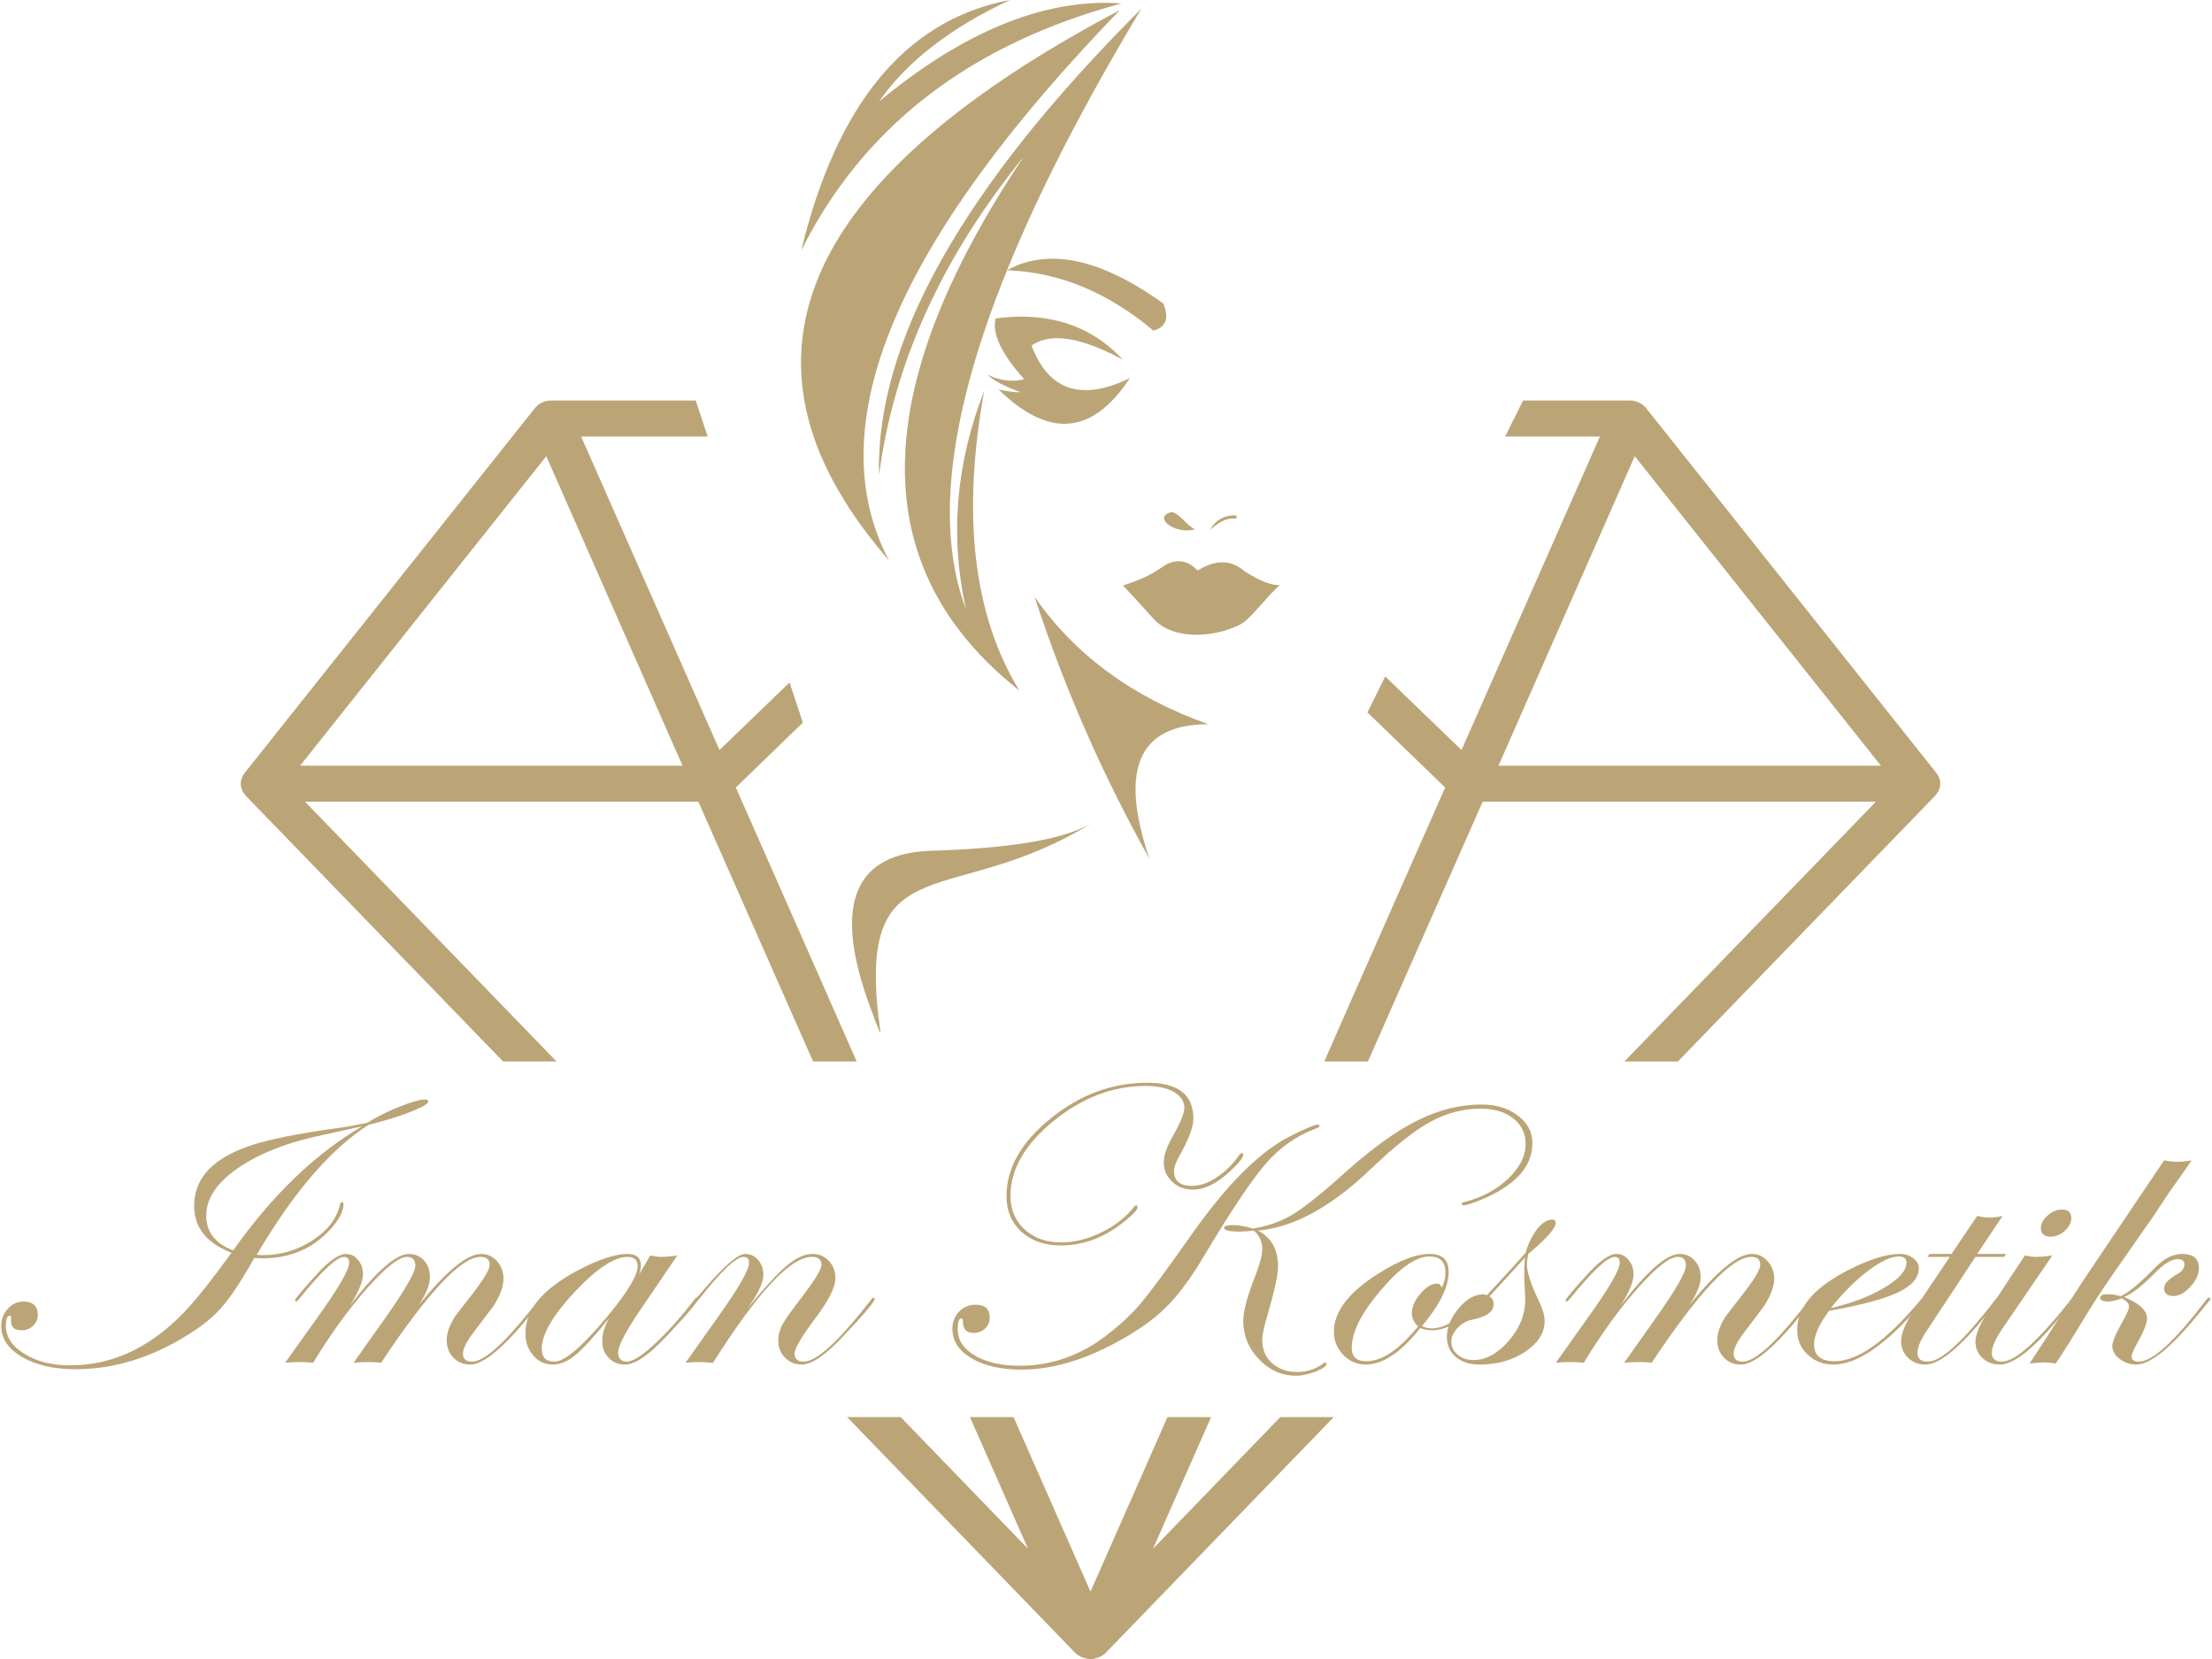 <?xml version="1.0" encoding="UTF-8"?>
<!DOCTYPE svg PUBLIC "-//W3C//DTD SVG 1.1//EN" "http://www.w3.org/Graphics/SVG/1.1/DTD/svg11.dtd">
<!-- Creator: CorelDRAW 2020 (64-Bit) -->
<svg xmlns="http://www.w3.org/2000/svg" xml:space="preserve" width="148px" height="111px" version="1.1" shape-rendering="geometricPrecision" text-rendering="geometricPrecision" image-rendering="optimizeQuality" fill-rule="evenodd" clip-rule="evenodd"
viewBox="0 0 16.621 12.48"
 xmlns:xlink="http://www.w3.org/1999/xlink"
 xmlns:xodm="http://www.corel.com/coreldraw/odm/2003">
 <g id="Layer_x0020_1">
  <path fill="#BBA577" d="M0.552 10.3l0.007 0c0.29,0 0.574,-0.087 0.85,-0.262l0 0c0.1,-0.062 0.178,-0.125 0.235,-0.188l0 0c0.062,-0.067 0.133,-0.169 0.213,-0.306l0 0 0.047 -0.081c0.018,0.002 0.038,0.003 0.058,0.003l0 0c0.206,0 0.374,-0.069 0.504,-0.208l0 0c0.073,-0.077 0.109,-0.145 0.109,-0.205l0 0 -0.009 -0.011c-0.008,0 -0.015,0.007 -0.019,0.023l0 0c-0.024,0.104 -0.093,0.193 -0.206,0.266l0 0c-0.114,0.074 -0.238,0.111 -0.372,0.111l0 0c-0.018,0 -0.034,-0.002 -0.047,-0.003l0 0 0.026 -0.044c0.269,-0.448 0.541,-0.759 0.816,-0.934l0 0c0.117,-0.028 0.221,-0.06 0.312,-0.096l0 0c0.09,-0.035 0.135,-0.061 0.136,-0.078l0 -0.001 0 -0.001c0,-0.009 -0.009,-0.014 -0.026,-0.014l0 0 -0.004 0c-0.036,0.001 -0.101,0.02 -0.196,0.058l0 0c-0.095,0.039 -0.172,0.078 -0.232,0.117l0 0 -0.155 0.03 -0.182 0.026c-0.27,0.041 -0.469,0.085 -0.594,0.134l0 0c-0.248,0.095 -0.372,0.24 -0.372,0.436l0 0c0,0.162 0.093,0.279 0.281,0.352l0 0c-0.132,0.182 -0.238,0.317 -0.316,0.404l0 0c-0.266,0.295 -0.565,0.443 -0.896,0.443l0 0c-0.138,0 -0.254,-0.029 -0.346,-0.087l0 0c-0.093,-0.057 -0.139,-0.127 -0.139,-0.211l0 0c0,-0.051 0.01,-0.076 0.03,-0.076l0 0c0.006,0.001 0.009,0.006 0.009,0.015l0 0 0 0.03c0,0.043 0.027,0.065 0.078,0.065l0 0c0.035,0 0.063,-0.011 0.087,-0.033l0 0c0.024,-0.023 0.036,-0.05 0.036,-0.083l0 0c0,-0.066 -0.037,-0.1 -0.108,-0.1l0 0c-0.046,0 -0.086,0.018 -0.118,0.055l0 0c-0.033,0.035 -0.049,0.079 -0.049,0.129l0 0c0,0.095 0.053,0.173 0.158,0.234l0 0c0.103,0.06 0.235,0.09 0.394,0.091zm0.99 -1.155c0,-0.129 0.079,-0.248 0.239,-0.358l0 0c0.159,-0.11 0.373,-0.194 0.642,-0.25l0 0c0.078,-0.017 0.138,-0.03 0.179,-0.04l0 0c0.049,-0.011 0.087,-0.019 0.112,-0.024l0 0c-0.354,0.208 -0.677,0.519 -0.969,0.933l0 0c-0.135,-0.05 -0.203,-0.138 -0.203,-0.261l0 0z"/>
  <path fill="#BBA577" d="M3.611 9.433l-0.002 0c-0.105,0 -0.262,0.129 -0.471,0.388l0 0c0.058,-0.086 0.087,-0.158 0.087,-0.213l0 0c0,-0.051 -0.014,-0.092 -0.044,-0.125l0 0c-0.029,-0.033 -0.067,-0.05 -0.112,-0.05l-0.002 0c-0.097,0 -0.245,0.129 -0.444,0.388l0 0c0.065,-0.101 0.098,-0.18 0.098,-0.237l0 0c0,-0.04 -0.012,-0.077 -0.038,-0.107l0 0c-0.025,-0.03 -0.055,-0.044 -0.089,-0.044l-0.002 0c-0.054,0 -0.131,0.055 -0.231,0.166l0 0c-0.101,0.113 -0.152,0.174 -0.152,0.183l0 0 0.006 0.009c0.007,0 0.016,-0.008 0.027,-0.021l0 0c0.17,-0.21 0.283,-0.315 0.337,-0.315l0 0c0.025,0 0.038,0.014 0.038,0.044l0 0c0,0.054 -0.082,0.194 -0.245,0.421l0 0 -0.237 0.332c0.032,-0.004 0.07,-0.006 0.113,-0.006l0 0c0.04,0 0.072,0.002 0.098,0.006l0 0c0.135,-0.222 0.272,-0.411 0.41,-0.565l0 0c0.138,-0.155 0.237,-0.232 0.297,-0.232l0 0c0.041,0 0.062,0.022 0.062,0.066l0 0c0,0.049 -0.077,0.182 -0.23,0.399l0 0 -0.235 0.332c0.032,-0.004 0.07,-0.006 0.115,-0.006l0 0c0.039,0 0.069,0.002 0.092,0.006l0 0c0.354,-0.532 0.603,-0.797 0.749,-0.797l0 0c0.045,0 0.068,0.02 0.068,0.06l0 0c0,0.036 -0.047,0.113 -0.139,0.231l0 0c-0.073,0.093 -0.113,0.145 -0.121,0.157l0 0c-0.042,0.064 -0.063,0.123 -0.063,0.178l0 0c0,0.054 0.017,0.098 0.05,0.132l0 0c0.033,0.035 0.075,0.052 0.127,0.052l0 0c0.1,0 0.253,-0.128 0.461,-0.385l0 0 0.071 -0.087c0.01,-0.012 0.015,-0.02 0.016,-0.023l-0.01 -0.009c-0.005,0 -0.011,0.005 -0.016,0.015l0 0 -0.03 0.032 -0.051 0.064c-0.199,0.247 -0.341,0.371 -0.427,0.371l0 0c-0.046,0 -0.069,-0.021 -0.069,-0.06l0 0c0,-0.038 0.028,-0.092 0.081,-0.162l0 0c0.094,-0.125 0.142,-0.187 0.143,-0.188l0 0c0.054,-0.082 0.081,-0.153 0.081,-0.214l0 0c0,-0.052 -0.017,-0.096 -0.049,-0.132l0 0c-0.032,-0.036 -0.071,-0.054 -0.118,-0.054z"/>
  <path fill="#BBA577" d="M4.712 9.433l-0.003 0 -0.004 0c-0.08,0.001 -0.184,0.033 -0.314,0.096 -0.299,0.146 -0.448,0.312 -0.448,0.501l0 0.003c0.001,0.066 0.021,0.121 0.06,0.165l0 0c0.039,0.045 0.088,0.067 0.147,0.067l0 0c0.055,0 0.112,-0.024 0.17,-0.072l0 0c0.059,-0.048 0.143,-0.141 0.253,-0.278l0 0c-0.035,0.062 -0.052,0.119 -0.052,0.172l0 0c0,0.051 0.015,0.093 0.048,0.127l0 0c0.031,0.034 0.073,0.051 0.124,0.051l0 0c0.075,0 0.177,-0.07 0.308,-0.209l0 0c0.161,-0.17 0.241,-0.265 0.241,-0.286l0 0 -0.01 -0.009c-0.005,0 -0.011,0.005 -0.018,0.015l0 0c-0.1,0.131 -0.2,0.242 -0.296,0.332l0 0c-0.097,0.09 -0.168,0.135 -0.212,0.135l0 0c-0.043,0 -0.065,-0.024 -0.065,-0.069l0 0c0,-0.048 0.051,-0.148 0.152,-0.299l0 0 0.293 -0.431c-0.047,0.008 -0.086,0.011 -0.116,0.011l0 0c-0.025,0 -0.054,-0.003 -0.087,-0.011l0 0 -0.085 0.143c0.009,-0.027 0.014,-0.05 0.014,-0.066l0 0c0,-0.058 -0.033,-0.088 -0.1,-0.088zm-0.646 0.714c0,-0.109 0.082,-0.251 0.247,-0.428l0 0c0.165,-0.175 0.298,-0.264 0.399,-0.264l0 0c0.05,0 0.075,0.024 0.075,0.071l0 0c0,0.069 -0.077,0.196 -0.23,0.38l0 0c-0.188,0.225 -0.32,0.337 -0.395,0.337l0 0c-0.065,0 -0.096,-0.032 -0.096,-0.096l0 0z"/>
  <path fill="#BBA577" d="M6.106 9.433l-0.002 0 -0.003 0c-0.059,0 -0.123,0.03 -0.192,0.088l0 0c-0.07,0.059 -0.17,0.167 -0.3,0.328l0 0c0.083,-0.112 0.124,-0.199 0.124,-0.262l0 0c0,-0.042 -0.013,-0.078 -0.04,-0.109l0 0c-0.026,-0.03 -0.057,-0.045 -0.094,-0.045l-0.002 0c-0.059,0 -0.172,0.101 -0.341,0.302l0 0 -0.032 0.036 -0.006 0.012 0.01 0.009c0.005,-0.001 0.013,-0.008 0.023,-0.021l0 0c0.166,-0.211 0.277,-0.316 0.333,-0.316l0 0c0.028,0 0.041,0.014 0.041,0.044l0 0c0,0.052 -0.073,0.182 -0.22,0.389l0 0 -0.258 0.364c0.035,-0.004 0.071,-0.006 0.109,-0.006l0 0c0.012,0 0.044,0.002 0.098,0.006l0 0c0.336,-0.532 0.583,-0.797 0.744,-0.797l0 0c0.048,0 0.072,0.02 0.072,0.06l0 0c0,0.032 -0.045,0.107 -0.134,0.225l0 0c-0.086,0.112 -0.14,0.186 -0.16,0.224l0 0c-0.02,0.038 -0.031,0.079 -0.031,0.123l0 0c0,0.05 0.017,0.092 0.051,0.126l0 0c0.033,0.035 0.075,0.052 0.125,0.052l0 0c0.075,0 0.178,-0.07 0.309,-0.209l0 0c0.161,-0.17 0.241,-0.265 0.241,-0.286l0 0 -0.01 -0.009c-0.006,0 -0.011,0.005 -0.017,0.015l0 0c-0.241,0.311 -0.41,0.467 -0.508,0.467l0 0c-0.045,0 -0.068,-0.021 -0.068,-0.06l0 0c0,-0.038 0.051,-0.127 0.155,-0.265l0 0c0.102,-0.135 0.152,-0.236 0.152,-0.302l0 0c0,-0.052 -0.016,-0.095 -0.049,-0.131l0 0c-0.033,-0.034 -0.073,-0.052 -0.12,-0.052z"/>
  <path fill="#BBA577" d="M11.518 8.605l0 -0.006c0,-0.083 -0.036,-0.151 -0.108,-0.206l0 0c-0.072,-0.056 -0.163,-0.084 -0.274,-0.084l0 0c-0.16,0 -0.32,0.039 -0.479,0.118 -0.159,0.078 -0.339,0.207 -0.541,0.387l0 0c-0.173,0.157 -0.304,0.261 -0.393,0.317l0 0c-0.094,0.057 -0.196,0.094 -0.308,0.111l0 0c-0.054,-0.017 -0.104,-0.026 -0.149,-0.026l0 0c-0.045,0 -0.068,0.007 -0.068,0.02l0 0c0,0.019 0.041,0.029 0.122,0.029l0 0c0.027,0 0.061,-0.003 0.101,-0.008l0 0c0.043,0.036 0.065,0.082 0.065,0.137l0 0c0,0.045 -0.016,0.108 -0.047,0.19l0 0c-0.064,0.161 -0.096,0.279 -0.096,0.351l0 0c0,0.112 0.04,0.209 0.118,0.29l0 0c0.079,0.082 0.171,0.124 0.279,0.124l0 0c0.046,0 0.095,-0.011 0.149,-0.032l0 0c0.054,-0.021 0.081,-0.041 0.081,-0.06l0 0 -0.01 -0.008c-0.004,0 -0.013,0.005 -0.026,0.016l0 0c-0.054,0.037 -0.115,0.056 -0.184,0.056l0 0c-0.078,0 -0.142,-0.023 -0.191,-0.067l0 0c-0.049,-0.045 -0.073,-0.102 -0.073,-0.173l0 0c0,-0.039 0.013,-0.1 0.038,-0.184l0 0c0.054,-0.185 0.081,-0.308 0.081,-0.368l0 0c0,-0.13 -0.051,-0.22 -0.152,-0.272l0 0c0.27,-0.023 0.555,-0.179 0.856,-0.469l0 0c0.174,-0.166 0.321,-0.283 0.442,-0.349l0 0c0.121,-0.066 0.247,-0.099 0.377,-0.099l0 0c0.102,0 0.184,0.025 0.246,0.073l0 0c0.062,0.05 0.093,0.113 0.093,0.192l0 0c0,0.092 -0.044,0.179 -0.133,0.263l0 0c-0.089,0.084 -0.2,0.143 -0.333,0.176l0 0c-0.01,0.002 -0.015,0.007 -0.015,0.015l0 0c0,0.005 0.005,0.008 0.015,0.008l0 0c0.021,0 0.067,-0.015 0.138,-0.044l0 0c0.252,-0.107 0.378,-0.247 0.379,-0.418zm-3.623 -0.192c-0.222,0.179 -0.333,0.374 -0.333,0.585l0 0c0,0.111 0.038,0.2 0.113,0.269l0 0c0.076,0.068 0.174,0.102 0.294,0.102l0 0c0.17,0 0.327,-0.058 0.473,-0.175l0 0c0.071,-0.056 0.106,-0.094 0.106,-0.113l0 0c0,-0.009 -0.004,-0.014 -0.013,-0.014l0 0 -0.01 0.008c-0.062,0.079 -0.144,0.145 -0.247,0.195l0 0c-0.104,0.051 -0.205,0.076 -0.306,0.076l0 0c-0.112,0 -0.204,-0.033 -0.274,-0.098l0 0c-0.071,-0.065 -0.106,-0.149 -0.106,-0.252l0 0c0,-0.2 0.108,-0.388 0.325,-0.564l0 0c0.217,-0.176 0.447,-0.263 0.692,-0.263l0 0c0.086,0 0.156,0.014 0.21,0.044l0 0c0.054,0.031 0.081,0.071 0.081,0.121l0 0c0,0.04 -0.028,0.109 -0.084,0.208l0 0c-0.048,0.083 -0.071,0.15 -0.071,0.201l0 0c0,0.058 0.02,0.106 0.063,0.146l0 0c0.041,0.04 0.094,0.06 0.157,0.06l0 0c0.088,0 0.182,-0.047 0.281,-0.14l0 0c0.065,-0.06 0.097,-0.102 0.097,-0.123l0 0c0,-0.008 -0.004,-0.012 -0.013,-0.012l0 0 -0.013 0.009c-0.041,0.061 -0.091,0.113 -0.15,0.157l0 0c-0.073,0.054 -0.143,0.081 -0.209,0.081l0 0c-0.09,0 -0.136,-0.037 -0.136,-0.112l0 0c0,-0.027 0.013,-0.063 0.037,-0.107l0 0c0.073,-0.128 0.109,-0.225 0.109,-0.287l0 0c0,-0.18 -0.115,-0.27 -0.346,-0.27 -0.264,0 -0.506,0.089 -0.727,0.268zm1.875 0.098c-0.072,0.034 -0.129,0.064 -0.168,0.09l0 0c-0.206,0.134 -0.425,0.368 -0.657,0.699l0 0c-0.181,0.257 -0.305,0.424 -0.371,0.502l0 0c-0.065,0.078 -0.149,0.157 -0.25,0.236l0 0c-0.201,0.157 -0.422,0.236 -0.662,0.236l0 0c-0.139,0 -0.252,-0.026 -0.338,-0.077l0 0c-0.086,-0.051 -0.129,-0.117 -0.129,-0.198l0 0c0,-0.054 0.009,-0.081 0.027,-0.081l0 0c0.009,0 0.013,0.01 0.013,0.03l0 0c0,0.052 0.027,0.079 0.082,0.079l0 0c0.033,0 0.061,-0.012 0.085,-0.034l0 0c0.023,-0.023 0.034,-0.05 0.034,-0.081l0 0c0,-0.065 -0.035,-0.097 -0.107,-0.097l0 0c-0.05,0 -0.091,0.018 -0.124,0.052l0 0c-0.033,0.035 -0.05,0.078 -0.05,0.129l0 0c0,0.091 0.048,0.165 0.144,0.222l0 0c0.096,0.056 0.221,0.085 0.376,0.085l0 0c0.223,0 0.461,-0.068 0.714,-0.205l0 0c0.152,-0.082 0.275,-0.168 0.366,-0.257l0 0c0.092,-0.089 0.187,-0.215 0.284,-0.378l0 0c0.208,-0.348 0.364,-0.583 0.471,-0.706l0 0c0.106,-0.124 0.23,-0.211 0.373,-0.265l0 0c0.022,-0.008 0.033,-0.015 0.033,-0.02l0 0c0,-0.008 -0.005,-0.012 -0.014,-0.012l0 0c-0.015,0 -0.059,0.017 -0.132,0.051l0 0z"/>
  <path fill="#BBA577" d="M11.132 9.769l0 0 -0.006 -0.006c-0.006,0 -0.015,0.007 -0.027,0.02l0 0c-0.042,0.057 -0.096,0.107 -0.162,0.148l0 0c-0.067,0.042 -0.125,0.062 -0.174,0.062l0 0c-0.028,0 -0.053,-0.006 -0.075,-0.018l0 0c0.133,-0.158 0.2,-0.294 0.2,-0.407l0 0c0,-0.089 -0.045,-0.134 -0.138,-0.135l-0.004 0 -0.005 0c-0.1,0.001 -0.228,0.05 -0.382,0.148 -0.223,0.14 -0.334,0.286 -0.334,0.437l0 0c0,0.067 0.023,0.126 0.07,0.174l0 0c0.047,0.048 0.104,0.073 0.17,0.073l0 0c0.128,0 0.265,-0.092 0.41,-0.275l0 0c0.027,0.012 0.057,0.017 0.092,0.017l0 0c0.081,0 0.171,-0.042 0.268,-0.129l0 0c0.064,-0.056 0.096,-0.093 0.097,-0.109zm-0.973 0.37c0,-0.117 0.072,-0.261 0.217,-0.431l0 0c0.144,-0.171 0.267,-0.256 0.367,-0.256l0 0c0.08,0 0.121,0.04 0.121,0.119l0 0c0,0.042 -0.009,0.08 -0.027,0.115l0 0c-0.007,-0.02 -0.019,-0.03 -0.036,-0.03l0 0c-0.041,0 -0.083,0.025 -0.126,0.076l0 0c-0.043,0.051 -0.064,0.101 -0.064,0.149l0 0c0,0.033 0.015,0.066 0.047,0.097l0 0c-0.141,0.174 -0.271,0.262 -0.39,0.262l0 0c-0.073,0 -0.109,-0.034 -0.109,-0.101l0 0z"/>
  <path fill="#BBA577" d="M11.694 9.199l0 -0.001c-0.001,-0.015 -0.009,-0.024 -0.025,-0.024l-0.001 0 -0.002 0c-0.037,0.001 -0.075,0.025 -0.113,0.073 -0.038,0.05 -0.067,0.108 -0.086,0.177l0 0c-0.066,0.074 -0.119,0.133 -0.158,0.175l0 0 -0.133 0.144c-0.009,-0.004 -0.019,-0.006 -0.03,-0.006l0 0c-0.062,0 -0.123,0.035 -0.182,0.104l0 0c-0.059,0.07 -0.089,0.142 -0.089,0.215l0 0c0,0.064 0.023,0.114 0.067,0.152l0 0c0.045,0.038 0.105,0.057 0.179,0.057l0 0c0.133,0 0.247,-0.032 0.344,-0.097l0 0c0.096,-0.065 0.145,-0.141 0.145,-0.23l0 0c0,-0.042 -0.015,-0.094 -0.045,-0.155l0 0c-0.059,-0.124 -0.088,-0.214 -0.088,-0.271l0 0c0,-0.023 0.004,-0.049 0.01,-0.079l0 0c0.138,-0.117 0.207,-0.194 0.207,-0.234zm-0.738 0.992c-0.031,-0.026 -0.048,-0.059 -0.048,-0.098l0 0c0,-0.036 0.016,-0.071 0.048,-0.104l0 0c0.031,-0.033 0.068,-0.054 0.111,-0.062l0 0c0.107,-0.021 0.16,-0.06 0.16,-0.118l0 0c0,-0.023 -0.01,-0.042 -0.031,-0.058l0 0c0.117,-0.126 0.206,-0.224 0.268,-0.293l0 0c-0.005,0.029 -0.007,0.066 -0.007,0.11l0 0c0,0.053 0.001,0.095 0.004,0.124l0 0c0.002,0.029 0.003,0.059 0.003,0.088l0 0c0,0.11 -0.042,0.212 -0.125,0.308l0 0c-0.083,0.095 -0.171,0.143 -0.264,0.143l0 0c-0.047,0 -0.087,-0.013 -0.119,-0.04l0 0z"/>
  <path fill="#BBA577" d="M13.17 9.433l-0.002 0c-0.105,0 -0.262,0.129 -0.472,0.388l0 0c0.059,-0.086 0.088,-0.158 0.088,-0.213l0 0c0,-0.051 -0.015,-0.092 -0.045,-0.125l0 0c-0.029,-0.033 -0.067,-0.05 -0.112,-0.05l-0.002 0c-0.097,0 -0.245,0.129 -0.443,0.388l0 0c0.065,-0.101 0.097,-0.18 0.097,-0.237l0 0c0,-0.04 -0.012,-0.077 -0.038,-0.107l0 0c-0.025,-0.03 -0.054,-0.044 -0.089,-0.044l-0.002 0c-0.054,0 -0.131,0.055 -0.23,0.166l0 0c-0.102,0.113 -0.153,0.174 -0.153,0.183l0 0 0.007 0.009c0.007,0 0.015,-0.008 0.027,-0.021l0 0c0.17,-0.21 0.282,-0.315 0.336,-0.315l0 0c0.025,0 0.038,0.014 0.038,0.044l0 0c0,0.054 -0.082,0.194 -0.245,0.421l0 0 -0.236 0.332c0.032,-0.004 0.069,-0.006 0.112,-0.006l0 0c0.04,0 0.073,0.002 0.098,0.006l0 0c0.136,-0.222 0.272,-0.411 0.41,-0.565l0 0c0.138,-0.155 0.237,-0.232 0.298,-0.232l0 0c0.041,0 0.061,0.022 0.061,0.066l0 0c0,0.049 -0.076,0.182 -0.23,0.399l0 0 -0.235 0.332c0.032,-0.004 0.071,-0.006 0.116,-0.006l0 0c0.038,0 0.069,0.002 0.091,0.006l0 0c0.354,-0.532 0.604,-0.797 0.75,-0.797l0 0c0.044,0 0.067,0.02 0.067,0.06l0 0c0,0.036 -0.046,0.113 -0.139,0.231l0 0c-0.073,0.093 -0.112,0.145 -0.121,0.157l0 0c-0.042,0.064 -0.063,0.123 -0.063,0.178l0 0c0,0.054 0.017,0.098 0.05,0.132l0 0c0.033,0.035 0.076,0.052 0.128,0.052l0 0c0.099,0 0.253,-0.128 0.46,-0.385l0 0 0.071 -0.087c0.01,-0.012 0.016,-0.02 0.017,-0.023l-0.01 -0.009c-0.006,0 -0.011,0.005 -0.017,0.015l0 0 -0.029 0.032 -0.052 0.064c-0.198,0.247 -0.341,0.371 -0.427,0.371l0 0c-0.045,0 -0.068,-0.021 -0.068,-0.06l0 0c0,-0.038 0.027,-0.092 0.081,-0.162l0 0c0.094,-0.125 0.141,-0.187 0.142,-0.188l0 0c0.054,-0.082 0.082,-0.153 0.082,-0.214l0 0c0,-0.052 -0.017,-0.096 -0.05,-0.132l0 0c-0.032,-0.036 -0.07,-0.054 -0.117,-0.054z"/>
  <path fill="#BBA577" d="M14.472 9.771l0 0 -0.007 -0.008c-0.009,0 -0.02,0.008 -0.033,0.023l0 0c-0.253,0.302 -0.466,0.454 -0.641,0.454l0 0c-0.103,0 -0.154,-0.042 -0.154,-0.127l0 0c0,-0.067 0.038,-0.152 0.113,-0.252l0 0c0.242,-0.043 0.416,-0.09 0.519,-0.139l0 0c0.104,-0.05 0.156,-0.11 0.156,-0.181l0 0c0,-0.03 -0.014,-0.056 -0.043,-0.077l0 0c-0.027,-0.02 -0.059,-0.031 -0.097,-0.031l-0.002 0 -0.002 0 -0.004 0c-0.091,0.001 -0.209,0.036 -0.352,0.106 -0.277,0.134 -0.415,0.289 -0.415,0.466l0 0c0,0.074 0.026,0.136 0.079,0.185l0 0c0.052,0.05 0.117,0.075 0.194,0.075l0 0c0.164,0 0.359,-0.126 0.588,-0.376l0 0 0.071 -0.079c0.019,-0.022 0.029,-0.035 0.03,-0.039zm-0.429 -0.211c0.096,-0.072 0.173,-0.108 0.231,-0.108l0 0c0.039,0 0.058,0.015 0.058,0.047l0 0c0,0.058 -0.055,0.121 -0.165,0.187l0 0c-0.111,0.066 -0.245,0.118 -0.404,0.154l0 0c0.092,-0.115 0.185,-0.209 0.28,-0.28l0 0z"/>
  <path fill="#BBA577" d="M14.472 10.265l0.003 0c0.105,0 0.26,-0.128 0.468,-0.385l0 0 0.071 -0.087c0.01,-0.012 0.016,-0.02 0.017,-0.023l0 0 -0.01 -0.009c-0.006,0 -0.012,0.005 -0.02,0.015l0 0c-0.239,0.311 -0.408,0.467 -0.509,0.467l0 0c-0.052,0 -0.077,-0.022 -0.077,-0.066l0 0c0,-0.041 0.022,-0.095 0.067,-0.162l0 0 0.369 -0.56 0.217 0 0.013 -0.022 0 0 -0.217 0 0.191 -0.286c-0.033,0.008 -0.065,0.012 -0.096,0.012l0 0c-0.03,0 -0.061,-0.004 -0.095,-0.012l0 0 -0.193 0.286 -0.165 0 -0.017 0.022 0.169 0 -0.278 0.414c-0.057,0.087 -0.087,0.16 -0.088,0.218l0 0.003 0 0.002c0.001,0.049 0.018,0.09 0.053,0.123l0 0c0.034,0.033 0.076,0.049 0.127,0.05z"/>
  <path fill="#BBA577" d="M15.394 9.144c-0.034,0.03 -0.051,0.061 -0.051,0.093l0 0c0,0.044 0.024,0.066 0.074,0.066l0 0c0.039,0 0.074,-0.015 0.107,-0.045l0 0c0.032,-0.029 0.048,-0.062 0.048,-0.095l0 0c0,-0.043 -0.023,-0.064 -0.07,-0.064l0 0c-0.038,0 -0.074,0.014 -0.108,0.045zm-0.363 1.121l0.003 0c0.109,0 0.267,-0.128 0.475,-0.385l0 0 0.071 -0.087c0.01,-0.012 0.015,-0.02 0.017,-0.023l0 0 -0.01 -0.009c-0.006,0 -0.012,0.005 -0.017,0.015l0 0c-0.247,0.311 -0.42,0.467 -0.519,0.467l0 0c-0.051,0 -0.077,-0.022 -0.077,-0.066l0 0c0,-0.044 0.027,-0.105 0.081,-0.184l0 0 0.375 -0.549c-0.054,0.008 -0.096,0.011 -0.125,0.011l0 0c-0.02,0 -0.047,-0.003 -0.082,-0.011l0 0 -0.257 0.39c-0.075,0.114 -0.114,0.199 -0.115,0.256l0 0.003 0 0.002c0.001,0.048 0.018,0.088 0.053,0.121l0 0c0.034,0.032 0.076,0.048 0.127,0.049z"/>
  <path fill="#BBA577" d="M16.059 10.265l0.002 0c0.106,0 0.263,-0.128 0.472,-0.385l0 0 0.071 -0.087c0.01,-0.012 0.015,-0.02 0.017,-0.023l0 0 0 0 -0.011 -0.009c-0.007,0 -0.014,0.005 -0.022,0.015l0 0c-0.235,0.311 -0.404,0.467 -0.508,0.467l0 0c-0.036,0 -0.054,-0.013 -0.054,-0.039l0 0c0,-0.015 0.011,-0.044 0.034,-0.085l0 0c0.055,-0.098 0.082,-0.164 0.082,-0.199l0 0c0,-0.062 -0.058,-0.116 -0.173,-0.163l0 0c0.058,-0.023 0.132,-0.08 0.224,-0.173l0 0c0.072,-0.074 0.131,-0.112 0.178,-0.112l0 0c0.034,0 0.052,0.012 0.052,0.035l0 0c0,0.031 -0.015,0.054 -0.045,0.072l0 0c-0.072,0.04 -0.108,0.077 -0.108,0.112l0 0c0,0.039 0.024,0.058 0.071,0.058l0 0c0.042,0 0.085,-0.023 0.127,-0.07l0 0c0.043,-0.046 0.064,-0.093 0.064,-0.14l0 0c0,-0.071 -0.042,-0.106 -0.126,-0.106l0 0c-0.068,0 -0.135,0.033 -0.2,0.099l0 0c-0.121,0.124 -0.209,0.197 -0.265,0.219l0 0c-0.029,-0.01 -0.062,-0.015 -0.097,-0.015l0 0c-0.037,0 -0.055,0.009 -0.055,0.025l0 0c0,0.02 0.02,0.03 0.058,0.03l0 0c0.027,0 0.062,-0.008 0.104,-0.024l0 0c0.037,0.019 0.055,0.039 0.055,0.061l0 0c0,0.018 -0.011,0.044 -0.031,0.081l0 0 -0.002 0.005c-0.062,0.109 -0.093,0.179 -0.093,0.211l0 0c0,0.036 0.018,0.069 0.055,0.097l0 0c0.036,0.028 0.076,0.042 0.124,0.043zm0.312 -1.525c-0.022,0 -0.055,-0.003 -0.101,-0.011l0 0 -0.607 0.902c-0.057,0.089 -0.1,0.156 -0.129,0.2l0 0 -0.191 0.297c-0.031,0.048 -0.06,0.091 -0.085,0.129 0.048,-0.005 0.084,-0.008 0.108,-0.008l0 0c0.029,0 0.058,0.003 0.087,0.008l0 0 0.022 -0.029c0.045,-0.068 0.104,-0.163 0.179,-0.286l0 0c0.066,-0.112 0.147,-0.235 0.241,-0.371l0 0 0.285 -0.408c0.057,-0.085 0.099,-0.149 0.127,-0.191l0 0c0.057,-0.081 0.1,-0.142 0.129,-0.183l0 0c0.018,-0.027 0.032,-0.047 0.041,-0.06l0 0c-0.048,0.008 -0.083,0.011 -0.106,0.011z"/>
  <path fill="#BBA577" d="M6.599 7.654l-0.033 0c0.001,0.001 0.001,0.002 0.001,0.003l0 0c0.015,0.038 0.03,0.076 0.047,0.115l0 0c0,-0.003 -0.001,-0.005 -0.001,-0.008l0 0c0,-0.001 0,-0.002 0,-0.003l0 0c-0.001,-0.002 -0.001,-0.003 -0.001,-0.005l0 0c0,-0.001 0,-0.003 0,-0.004l0 0c-0.001,-0.001 -0.001,-0.002 -0.001,-0.004l0 0c-0.001,-0.001 -0.001,-0.003 -0.001,-0.005l0 0c0,-0.001 0,-0.001 0,-0.002l0 0c-0.004,-0.03 -0.008,-0.058 -0.011,-0.087z"/>
  <path fill="#BBA577" d="M6.599 7.654l-0.033 0c0.001,0.001 0.001,0.002 0.001,0.003l0 0c0.015,0.038 0.03,0.076 0.047,0.115l0 0c0,-0.003 -0.001,-0.005 -0.001,-0.008l0 0c0,-0.001 0,-0.002 0,-0.003l0 0c-0.001,-0.002 -0.001,-0.003 -0.001,-0.005l0 0c0,-0.001 0,-0.003 0,-0.004l0 0c-0.001,-0.001 -0.001,-0.002 -0.001,-0.004l0 0c-0.001,-0.001 -0.001,-0.003 -0.001,-0.005l0 0c0,-0.001 0,-0.001 0,-0.002l0 0c-0.004,-0.03 -0.008,-0.058 -0.011,-0.087z"/>
  <path fill="#BBA577" d="M3.775 7.985l0.402 0 -1.892 -1.954 2.959 0 0.863 1.954 0.328 0 -0.909 -2.061 0.504 -0.488 -0.1 -0.302 -0.527 0.508 -1.041 -2.358 0.952 0 -0.09 -0.271 -1.087 0 -0.004 0 -0.012 0.001 -0.006 0 -0.009 0.002 -0.011 0.003 -0.012 0.003 -0.003 0.001 -0.007 0.003 -0.01 0.005 -0.016 0.009 -0.007 0.005 -0.005 0.004 -0.019 0.019 -0.002 0.002 -0.001 0.001 0 0 0 0.001 -2.184 2.745 -0.007 0.012 -0.008 0.01 -0.001 0.005 -0.007 0.02 -0.004 0.017 0 0.02 0.001 0.017 0.007 0.019 0.006 0.017 0.002 0.004 0.011 0.014 0.008 0.012 1.938 2.001zm0.325 -4.553l1.025 2.328 -2.877 0 1.852 -2.328z"/>
  <path fill="#BBA577" d="M8.191 12.48l0.003 0 0.003 0c0.009,0 0.018,-0.001 0.027,-0.003l0 0 0.007 -0.002 0.005 -0.001 0.006 -0.002 0.007 -0.002 0.004 -0.001 0.012 -0.006 0.002 -0.001 0.005 -0.002 0.003 -0.001 0.003 -0.002 0.003 -0.002 0 0 0.007 -0.005 0.01 -0.007 0.008 -0.007 0.003 -0.003 1.715 -1.773 0 0 -0.402 0 -0.958 0.991 0.437 -0.991 -0.328 0 -0.579 1.313 -0.579 -1.313 -0.328 0 0.437 0.991 -0.958 -0.991 -0.403 0 0 0 1.715 1.773 0.004 0.003 0.008 0.007 0.009 0.007 0.008 0.005 0 0 0.003 0.002 0.003 0.002 0.002 0.001 0.006 0.002 0.001 0.001 0.012 0.006 0.004 0.001 0.008 0.002 0.006 0.002 0.005 0.001 0.007 0.002c0.009,0.002 0.018,0.003 0.027,0.003z"/>
  <path fill="#BBA577" d="M6.307 1.058c-0.001,0.002 -0.002,0.003 -0.002,0.005l0 0c0,0 0,0 -0.001,0.001l0 0c-0.001,0.003 -0.003,0.006 -0.004,0.008l0 0c0,0 0,0.002 -0.001,0.002l0 0c-0.008,0.016 -0.015,0.032 -0.023,0.048l0 0c0,0 0,0.001 0,0.001l0 0c-0.001,0.003 -0.003,0.006 -0.004,0.009l0 0c0,0 0,0.001 -0.001,0.001l0 0c-0.001,0.003 -0.003,0.007 -0.004,0.009l0 0c0,0.001 0,0.002 -0.001,0.002l0 0c-0.001,0.003 -0.002,0.006 -0.004,0.009l0 0c0,0 0,0.001 0,0.001l0 0c-0.092,0.204 -0.171,0.435 -0.235,0.693l0 0 0 0c-0.001,0.004 -0.002,0.008 -0.003,0.013l0 0c0,0 0,0 0,0.001l0 0c-0.001,0.004 -0.002,0.008 -0.003,0.012l0 0c-0.001,0.004 -0.002,0.008 -0.003,0.013l0 0 0 0c0.002,-0.004 0.004,-0.009 0.006,-0.013l0 0c0.001,-0.003 0.003,-0.006 0.004,-0.008l0 0c0.001,-0.001 0.001,-0.002 0.002,-0.003l0 0c0.081,-0.162 0.174,-0.314 0.277,-0.457l0 0c0.48,-0.667 1.186,-1.127 2.12,-1.379 -0.039,-0.003 -0.079,-0.005 -0.117,-0.005l0 0c-0.541,0 -1.11,0.248 -1.707,0.743l0 0c0.209,-0.3 0.537,-0.555 0.986,-0.764 -0.559,0.105 -0.986,0.458 -1.282,1.058l0 0z"/>
  <path fill="#BBA577" d="M6.307 1.777c-0.038,0.06 -0.072,0.121 -0.102,0.182l0 0c-0.002,0.003 -0.003,0.006 -0.005,0.008l0 0c0,0 0,0 0,0l0 0 -0.003 0.007c0,0.001 0,0.001 0,0.001l0 0 -0.004 0.006c0,0.001 0,0.001 0,0.001l0 0c-0.001,0.002 -0.002,0.005 -0.003,0.007l0 0c0,0 0,0 0,0.001l0 0 -0.017 0.035c0,0 0,0 0,0.001l0 0 -0.003 0.005c0,0.001 0,0.002 -0.001,0.003l0 0c0,0.001 -0.001,0.003 -0.002,0.004l0 0c0,0.002 -0.001,0.003 -0.001,0.003l0 0c-0.001,0.002 -0.001,0.003 -0.002,0.004l0 0c-0.001,0.002 -0.001,0.003 -0.002,0.005l0 0c0,0.001 -0.001,0.002 -0.001,0.003l0 0c-0.001,0.001 -0.002,0.003 -0.002,0.005l0 0c-0.001,0.001 -0.001,0.002 -0.001,0.003l0 0c-0.001,0.001 -0.002,0.003 -0.003,0.005l0 0c0,0.001 -0.001,0.001 -0.001,0.003l0 0c-0.001,0.001 -0.001,0.003 -0.002,0.005l0 0c-0.001,0.001 -0.001,0.001 -0.001,0.002l0 0c-0.001,0.003 -0.002,0.005 -0.003,0.007l0 0c0,0 0,0.001 0,0.001l0 0c-0.206,0.498 -0.171,1.009 0.108,1.532l0 0c0.002,0.003 0.003,0.005 0.004,0.008l0 0c0.001,0 0.001,0.001 0.002,0.002l0 0c0.001,0.002 0.002,0.004 0.003,0.006l0 0c0,0.001 0.001,0.002 0.001,0.002l0 0c0.001,0.002 0.002,0.004 0.003,0.005l0 0c0.001,0.002 0.001,0.003 0.002,0.004l0 0c0.001,0.001 0.001,0.003 0.002,0.003l0 0c0.001,0.003 0.002,0.004 0.003,0.006l0 0c0,0 0,0.001 0.001,0.002l0 0c0.009,0.017 0.02,0.035 0.03,0.052l0 0c0.098,0.169 0.222,0.338 0.37,0.509 -0.531,-1.014 0.049,-2.394 1.738,-4.139 -1.042,0.55 -1.745,1.117 -2.108,1.701l0 0z"/>
  <path fill="#BBA577" d="M6.603 3.573c0.112,-0.843 0.476,-1.641 1.09,-2.396l0 0c-1.182,1.761 -1.194,3.101 -0.035,4.017l0 0c-0.346,-0.567 -0.433,-1.318 -0.264,-2.253l0 0c-0.213,0.545 -0.259,1.092 -0.137,1.642l0 0c-0.233,-0.618 -0.13,-1.467 0.309,-2.55l0 0 0 0 0 0c0.238,-0.587 0.575,-1.243 1.01,-1.967 -1.342,1.34 -1.999,2.509 -1.973,3.507l0 0z"/>
  <path fill="#BBA577" d="M7.909 1.946l-0.006 0c-0.121,0.001 -0.234,0.029 -0.337,0.087l0 0 0 0 0 0c0.39,0.014 0.757,0.165 1.101,0.454l0 0c0.095,-0.026 0.12,-0.094 0.075,-0.204l0 0c-0.313,-0.224 -0.591,-0.337 -0.833,-0.337z"/>
  <path fill="#BBA577" d="M7.48 2.396c-0.028,0.114 0.044,0.266 0.215,0.456l0 0c-0.03,0.008 -0.061,0.012 -0.092,0.012l0 0c-0.059,0 -0.12,-0.015 -0.183,-0.045 0.042,0.043 0.125,0.087 0.25,0.132l0 0 -0.01 0c-0.038,0 -0.091,-0.007 -0.157,-0.02l0 0c0.176,0.171 0.341,0.257 0.495,0.257 0.178,0 0.342,-0.115 0.492,-0.344l0 0c-0.124,0.061 -0.235,0.091 -0.332,0.091l0 0c-0.186,0 -0.322,-0.111 -0.408,-0.335l0 0c0.052,-0.037 0.117,-0.056 0.193,-0.056l0 0c0.13,0 0.295,0.054 0.495,0.162l0 0c-0.201,-0.216 -0.455,-0.324 -0.764,-0.324l0 0c-0.063,0 -0.127,0.005 -0.194,0.014l0 0z"/>
  <path fill="#BBA577" d="M8.985 4.775l0.006 0 0.006 0c0.115,-0.001 0.234,-0.031 0.326,-0.079l0 0c0.076,-0.039 0.2,-0.214 0.296,-0.295 -0.003,0.001 -0.006,0.001 -0.009,0.001l0 0c-0.06,0 -0.145,-0.034 -0.255,-0.103l0 0c-0.052,-0.046 -0.109,-0.069 -0.17,-0.069l0 0c-0.058,0 -0.119,0.021 -0.185,0.062l0 0c-0.044,-0.046 -0.091,-0.07 -0.142,-0.07l0 0c-0.038,0 -0.078,0.012 -0.119,0.04l0 0c-0.081,0.058 -0.181,0.106 -0.301,0.142l0 0c0.082,0.087 0.158,0.171 0.229,0.25l0 0c0.075,0.084 0.194,0.12 0.318,0.121z"/>
  <path fill="#BBA577" d="M8.78 3.859c-0.088,0.037 0.014,0.131 0.139,0.131l0 0c0.02,0 0.04,-0.003 0.061,-0.007l0 0c-0.075,-0.041 -0.123,-0.13 -0.179,-0.13l-0.021 0.006z"/>
  <path fill="#BBA577" d="M9.273 3.876l-0.001 0c-0.084,0.005 -0.142,0.041 -0.178,0.11 0.064,-0.057 0.118,-0.085 0.164,-0.085l0 0c0.006,0 0.012,0 0.017,0.001l0 0c0.001,0 0.002,0 0.003,0l0 0c0.01,0 0.016,-0.007 0.017,-0.014l0 0c0,-0.006 -0.006,-0.012 -0.02,-0.012l0 0 -0.002 0z"/>
  <path fill="#BBA577" d="M7.773 4.489c0.222,0.68 0.511,1.34 0.865,1.973l0 0c-0.23,-0.675 -0.083,-1.013 0.442,-1.014 -0.568,-0.202 -1.004,-0.521 -1.307,-0.959z"/>
  <path fill="#BBA577" d="M6.566 7.654l0.033 0c-0.149,-1.308 0.557,-0.812 1.603,-1.462 -0.205,0.123 -0.618,0.192 -1.238,0.209l0 0c-0.58,0.034 -0.713,0.452 -0.398,1.253z"/>
  <path fill="#BBA577" d="M9.953 7.985l0.328 0 0.146 -0.331 0.717 -1.623 2.958 0 -1.571 1.623 -0.321 0.331 0.403 0 0.32 -0.331 1.617 -1.67 0.008 -0.012 0.012 -0.014 0.002 -0.004 0.006 -0.016 0.007 -0.02 0.001 -0.017 0 -0.02 -0.004 -0.017 -0.007 -0.019 -0.002 -0.006 -0.007 -0.01 -0.007 -0.012 -2.184 -2.745 0 0 0 -0.001 -0.001 0 0 -0.001 -0.002 -0.002 -0.019 -0.019 -0.005 -0.004 -0.008 -0.005 -0.015 -0.009 -0.009 -0.004 -0.008 -0.004 -0.003 -0.001 -0.012 -0.003 -0.012 -0.003 -0.008 -0.002 -0.006 0 -0.012 -0.001 -0.005 0 -0.802 0 -0.135 0.271 0.713 0 -1.041 2.358 -0.574 -0.553 -0.134 0.27 0.585 0.565 -0.764 1.73 -0.145 0.331zm1.586 -2.852l0.749 -1.701 1.852 2.328 -2.877 0 0.276 -0.627z"/>
 </g>
</svg>
